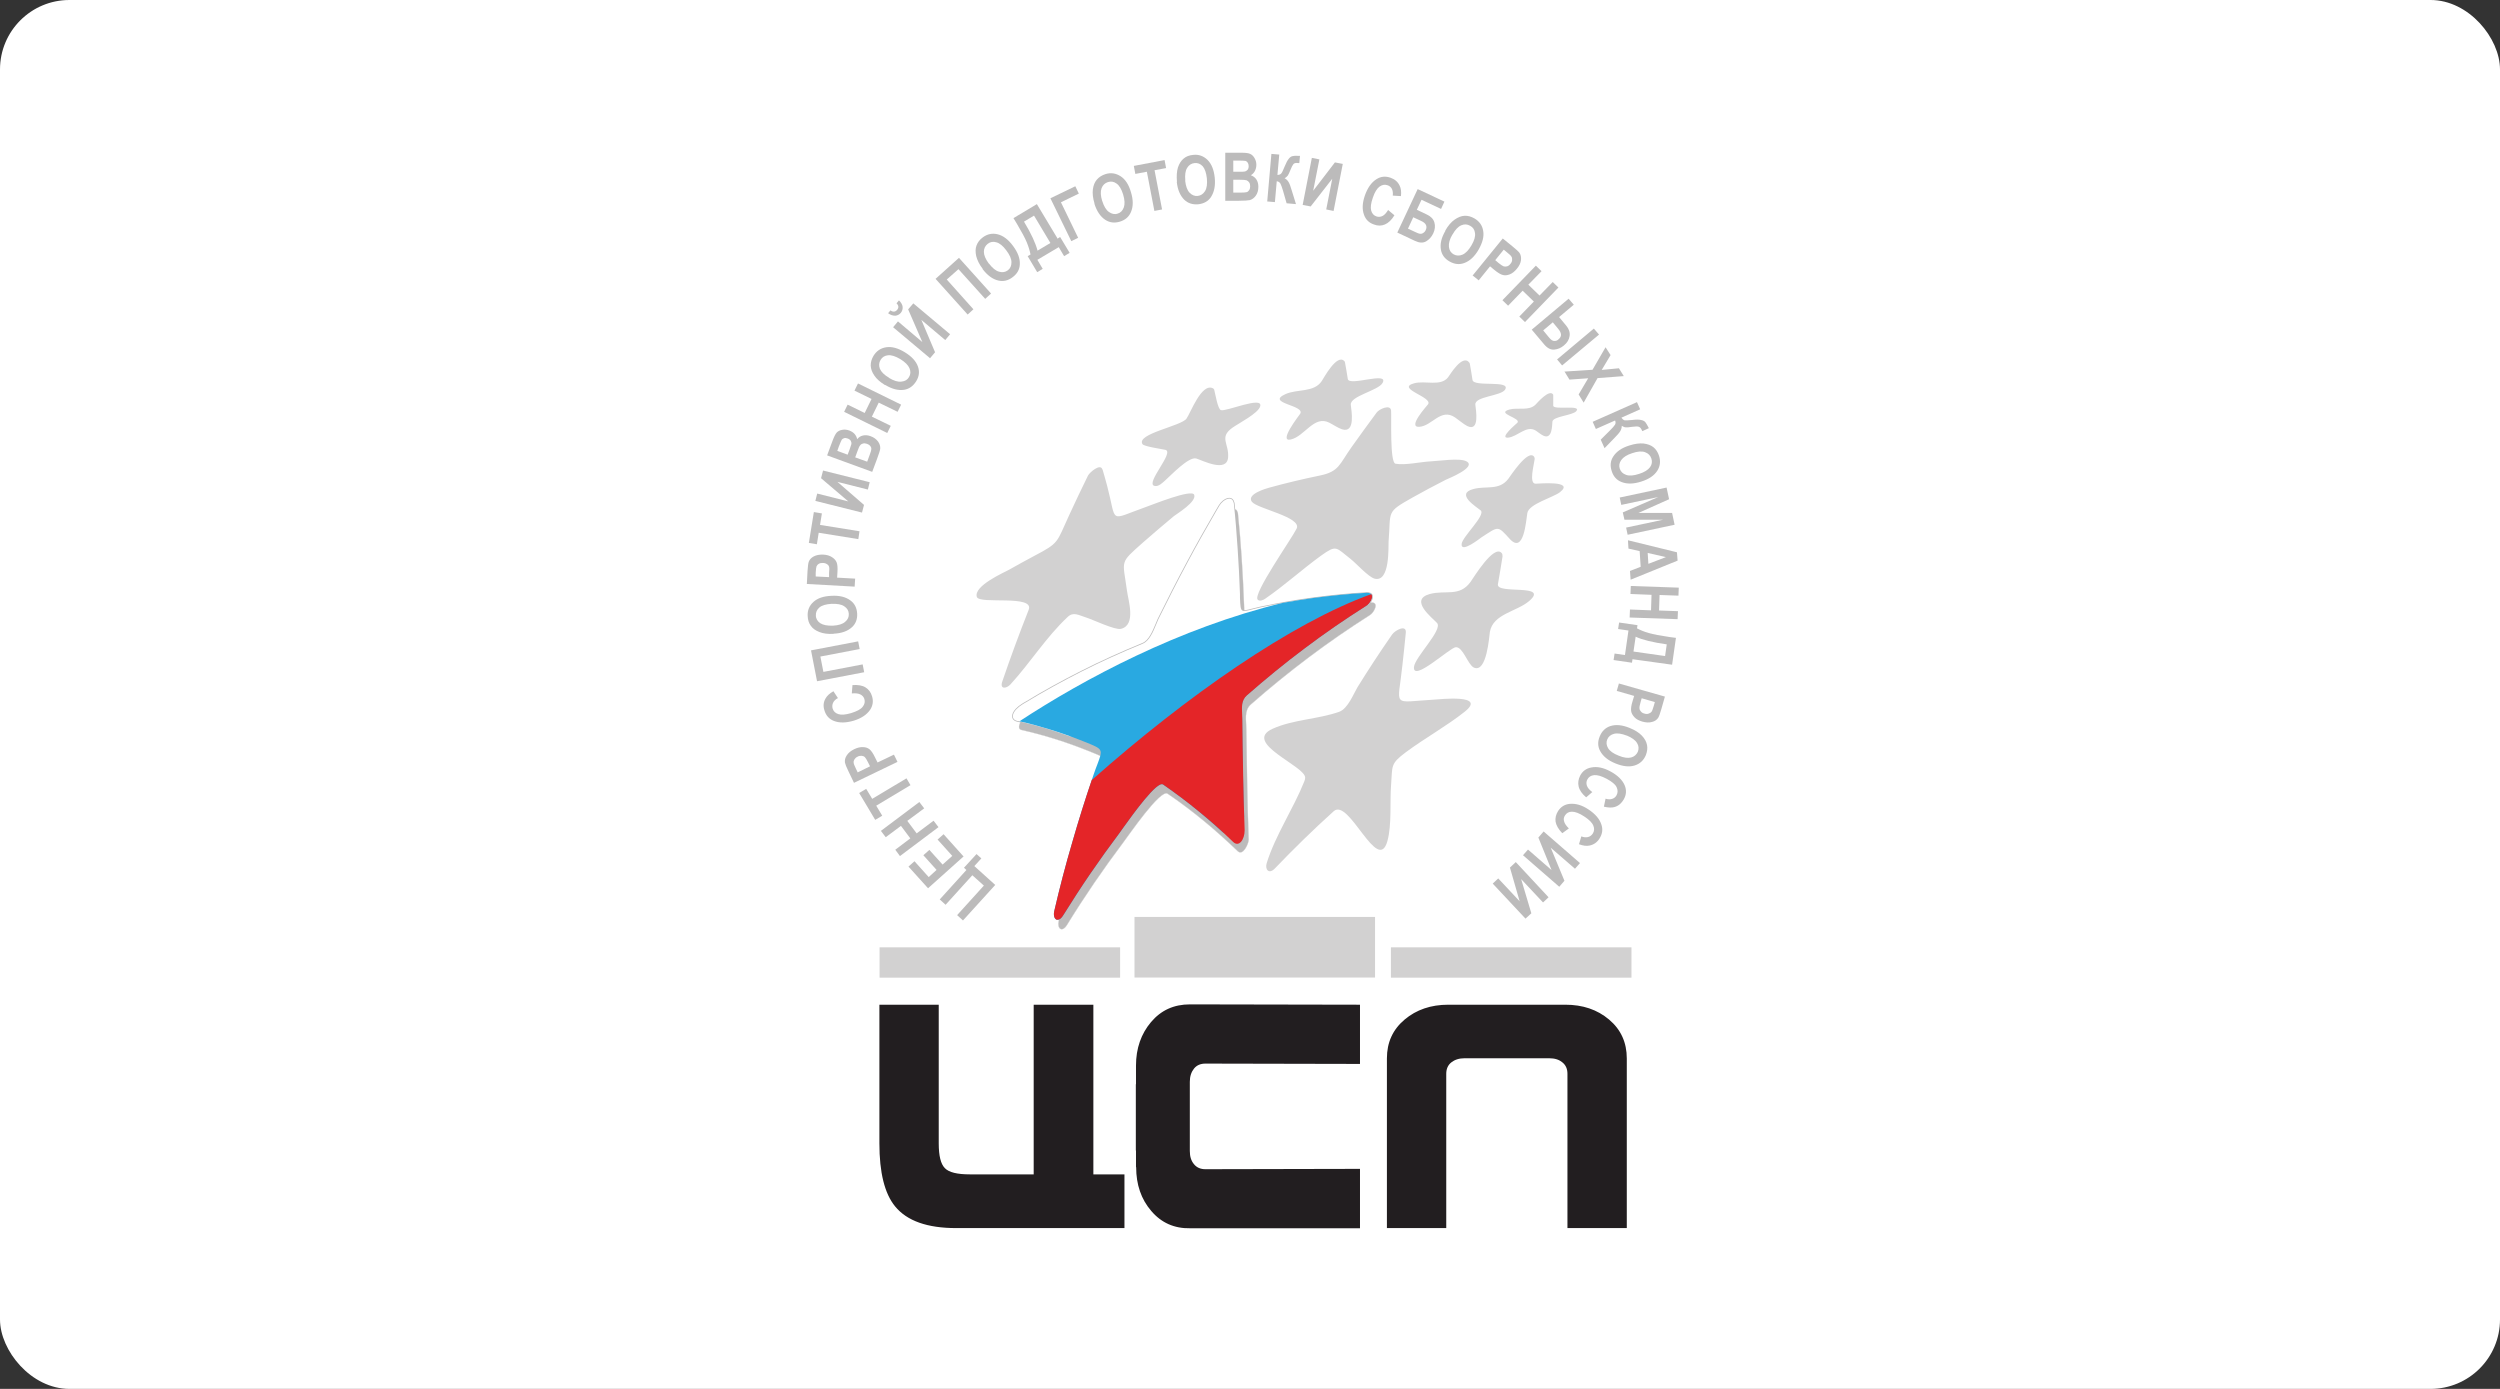 <?xml version="1.0" encoding="UTF-8"?> <svg xmlns="http://www.w3.org/2000/svg" width="360" height="200" viewBox="0 0 360 200" fill="none"><rect x="0" y="0" width="360" height="200" fill="#333333" stroke="none"/><g clip-path="url(#clip0_178_5752)"><rect width="360" height="200" rx="10" fill="white"></rect><path fill-rule="evenodd" clip-rule="evenodd" d="M178.243 73.739C178.7 78.111 178.965 82.483 179.134 86.856C179.254 90.003 179.037 89.498 182.143 88.825C187.198 87.744 192.277 87.048 197.428 86.76C198.68 86.687 197.862 88.201 197.284 88.561C191.218 92.405 185.513 96.705 180.121 101.438C179.11 102.326 179.471 103.72 179.471 104.945C179.543 110.278 179.615 115.587 179.808 120.92C179.808 121.473 178.989 123.298 178.243 122.578C175.09 119.551 171.744 116.74 168.133 114.29C167.098 113.593 162.524 120.296 161.754 121.305C158.865 125.148 156.169 129.088 153.642 133.196C152.944 134.325 152.197 133.748 152.462 132.595C154.027 125.941 155.928 119.359 158.143 112.896C159.539 108.909 160.093 109.485 156.073 107.876C153.136 106.723 150.151 105.81 147.094 105.113C146.107 104.897 147.455 103.047 147.864 102.807C153.401 99.444 159.154 96.513 165.148 94.087C166.4 93.582 166.953 91.492 167.435 90.531C170.131 85.03 173.019 79.649 176.101 74.364C176.365 73.907 178.075 72.682 178.195 73.787L178.243 73.739Z" fill="#BCBBBB"></path><path d="M178.243 73.739C178.7 78.111 178.965 82.483 179.134 86.856C179.254 90.003 179.037 89.498 182.143 88.825C187.198 87.744 192.277 87.048 197.428 86.76C198.68 86.687 197.862 88.201 197.284 88.561C191.218 92.405 185.513 96.705 180.121 101.438C179.11 102.326 179.471 103.72 179.471 104.945C179.543 110.278 179.615 115.587 179.808 120.92C179.808 121.473 178.989 123.298 178.243 122.578C175.09 119.551 171.744 116.74 168.133 114.29C167.098 113.593 162.524 120.296 161.754 121.305C158.865 125.148 156.169 129.088 153.642 133.196C152.944 134.325 152.197 133.748 152.462 132.595C154.027 125.941 155.928 119.359 158.143 112.896C159.539 108.909 160.093 109.485 156.073 107.876C153.136 106.723 150.151 105.81 147.094 105.113C146.107 104.897 147.455 103.047 147.864 102.807C153.401 99.444 159.154 96.513 165.148 94.087C166.4 93.582 166.953 91.492 167.435 90.531C170.131 85.03 173.019 79.649 176.101 74.364C176.365 73.907 178.075 72.682 178.195 73.787L178.243 73.739Z" stroke="#D2D1D1" stroke-width="0.04" stroke-miterlimit="22.93"></path><path d="M137.682 176.845H161.922V169.109H157.445V144.678H148.851V169.109H139.631C137.85 169.109 136.647 168.821 136.069 168.22C135.467 167.62 135.178 166.443 135.178 164.641V144.678H126.633V164.641C126.633 168.845 127.379 171.872 128.896 173.722C130.605 175.812 133.541 176.845 137.682 176.845ZM163.583 168.028V165.674H163.559V161.542V156.137H163.583V153.446C163.583 150.948 164.329 148.858 165.75 147.176C167.194 145.471 169.047 144.63 171.358 144.63L195.839 144.678V153.206L173.573 153.158C172.875 153.158 172.321 153.398 171.936 153.879C171.551 154.359 171.334 154.984 171.334 155.777V161.542V165.746C171.334 166.539 171.527 167.163 171.936 167.644C172.321 168.124 172.875 168.365 173.573 168.365L195.839 168.317V169.854V176.869H171.382C169.095 176.917 167.218 176.076 165.774 174.37C164.329 172.689 163.607 170.575 163.607 168.1L163.583 168.028ZM225.375 144.678H208.549C206.046 144.678 203.952 145.399 202.267 146.816C200.557 148.257 199.715 150.107 199.715 152.413V176.845H208.26V154.623C208.26 153.927 208.501 153.374 208.983 152.99C209.464 152.606 210.09 152.389 210.884 152.389H223.088C223.883 152.389 224.509 152.581 224.99 152.99C225.472 153.374 225.712 153.927 225.712 154.623V176.845H234.258V152.413C234.258 150.131 233.415 148.257 231.706 146.816C229.997 145.375 227.903 144.678 225.399 144.678" fill="#221E20"></path><path fill-rule="evenodd" clip-rule="evenodd" d="M161.296 136.414H126.657V140.786H161.296V136.414ZM198.006 132.042H163.367V140.762H198.006V132.042ZM234.932 136.414H200.293V140.786H234.932V136.414Z" fill="#D2D1D1"></path><path d="M139.15 125.268L138.813 124.955L140.618 122.985L141.316 123.61L140.305 124.715L143.314 127.43L138.668 132.547L137.826 131.778L141.677 127.526L140.017 126.036L136.165 130.288L135.322 129.52L139.174 125.268H139.15Z" fill="#BCBBBB"></path><path d="M138.789 123.298L133.638 127.91L130.821 124.787L131.688 124.019L133.734 126.301L134.865 125.268L132.964 123.154L133.83 122.385L135.732 124.499L137.128 123.25L135.01 120.896L135.876 120.127L138.765 123.346L138.789 123.298Z" fill="#BCBBBB"></path><path d="M135.13 119.118L129.593 123.274L128.92 122.361L131.086 120.727L129.738 118.926L127.547 120.559L126.849 119.646L132.386 115.49L133.084 116.403L130.652 118.205L132 120.007L134.432 118.181L135.13 119.094V119.118Z" fill="#BCBBBB"></path><path d="M131.11 113.064L126.176 116.019L127.042 117.46L126.031 118.061L123.72 114.193L124.731 113.593L125.598 115.034L130.533 112.079L131.11 113.064Z" fill="#BCBBBB"></path><path d="M129.208 109.725L122.974 112.728L122.179 111.07C121.866 110.445 121.722 110.037 121.674 109.821C121.626 109.46 121.698 109.124 121.939 108.764C122.155 108.427 122.516 108.115 123.022 107.875C123.479 107.659 123.888 107.563 124.274 107.587C124.659 107.587 124.972 107.707 125.212 107.899C125.453 108.091 125.742 108.499 126.031 109.124L126.368 109.797L128.727 108.668L129.232 109.701L129.208 109.725ZM123.527 111.214L125.285 110.349L124.996 109.773C124.803 109.388 124.659 109.148 124.538 109.028C124.418 108.908 124.274 108.86 124.081 108.836C123.888 108.836 123.696 108.836 123.503 108.956C123.287 109.052 123.142 109.196 123.046 109.34C122.95 109.508 122.901 109.653 122.925 109.821C122.925 109.965 123.046 110.277 123.262 110.71L123.503 111.214H123.527Z" fill="#BCBBBB"></path><path d="M122.661 99.828L122.757 98.65C123.552 98.602 124.177 98.698 124.635 98.987C125.092 99.275 125.405 99.683 125.573 100.26C125.79 100.957 125.694 101.629 125.285 102.23C124.803 102.927 124.033 103.431 122.974 103.767C121.842 104.104 120.879 104.128 120.085 103.815C119.387 103.551 118.93 103.023 118.713 102.278C118.521 101.677 118.569 101.101 118.882 100.572C119.098 100.188 119.459 99.852 120.013 99.539L120.663 100.524C120.326 100.692 120.085 100.933 119.965 101.197C119.844 101.461 119.821 101.725 119.893 102.014C120.013 102.422 120.278 102.686 120.711 102.83C121.144 102.975 121.746 102.927 122.565 102.686C123.407 102.422 123.961 102.134 124.226 101.773C124.515 101.413 124.587 101.053 124.466 100.644C124.37 100.356 124.177 100.14 123.888 99.996C123.6 99.852 123.19 99.804 122.685 99.852" fill="#BCBBBB"></path><path d="M124.225 95.672L124.442 96.801L117.654 98.098L116.787 93.654L123.575 92.356L123.792 93.462L118.135 94.543L118.568 96.753L124.225 95.672Z" fill="#BCBBBB"></path><path d="M120.037 91.275C119.219 91.323 118.52 91.227 117.991 91.011C117.437 90.794 117.028 90.506 116.763 90.122C116.474 89.737 116.33 89.281 116.306 88.704C116.258 87.888 116.547 87.215 117.124 86.687C117.726 86.134 118.593 85.846 119.724 85.798C120.88 85.726 121.794 85.966 122.468 86.47C123.07 86.903 123.383 87.551 123.431 88.344C123.479 89.161 123.215 89.834 122.685 90.314C122.059 90.891 121.168 91.203 120.037 91.251V91.275ZM119.941 90.098C120.735 90.05 121.313 89.882 121.698 89.545C122.083 89.233 122.252 88.849 122.228 88.392C122.204 87.936 121.987 87.575 121.577 87.311C121.168 87.023 120.543 86.927 119.748 86.951C118.954 86.999 118.352 87.167 117.991 87.479C117.63 87.792 117.461 88.176 117.485 88.632C117.485 89.089 117.726 89.473 118.111 89.737C118.521 90.002 119.122 90.122 119.941 90.098Z" fill="#BCBBBB"></path><path d="M123.094 84.476L116.186 84.092L116.282 82.266C116.33 81.594 116.378 81.137 116.45 80.921C116.571 80.585 116.811 80.32 117.172 80.128C117.534 79.936 117.991 79.84 118.545 79.864C119.05 79.888 119.459 80.008 119.796 80.224C120.133 80.441 120.35 80.681 120.47 80.969C120.591 81.257 120.639 81.738 120.591 82.434L120.543 83.179L123.142 83.323L123.07 84.452L123.094 84.476ZM117.413 83.011L119.387 83.107V82.483C119.435 82.05 119.435 81.762 119.387 81.618C119.339 81.45 119.243 81.329 119.074 81.233C118.93 81.137 118.737 81.065 118.496 81.065C118.256 81.065 118.063 81.089 117.919 81.185C117.75 81.281 117.654 81.401 117.582 81.546C117.534 81.69 117.485 82.002 117.461 82.483V83.035L117.413 83.011Z" fill="#BCBBBB"></path><path d="M123.575 77.63L117.894 76.717L117.63 78.375L116.474 78.183L117.196 73.738L118.352 73.93L118.087 75.588L123.768 76.501L123.599 77.63H123.575Z" fill="#BCBBBB"></path><path d="M124.129 73.811L117.413 72.129L117.678 71.072L122.155 72.201L118.232 68.862L118.52 67.757L125.236 69.438L124.972 70.496L120.591 69.39L124.418 72.706L124.129 73.811Z" fill="#BCBBBB"></path><path d="M119.098 65.595L119.893 63.457C120.109 62.88 120.302 62.496 120.494 62.28C120.687 62.087 120.951 61.943 121.288 61.895C121.625 61.823 121.939 61.871 122.3 61.991C122.613 62.111 122.877 62.28 123.07 62.496C123.263 62.736 123.383 62.976 123.431 63.24C123.672 62.952 123.937 62.784 124.274 62.712C124.611 62.64 124.971 62.664 125.357 62.808C125.838 62.976 126.175 63.24 126.44 63.577C126.681 63.913 126.777 64.273 126.753 64.61C126.729 64.85 126.56 65.355 126.271 66.147L125.598 67.949L119.098 65.571V65.595ZM120.566 64.922L122.059 65.475L122.324 64.778C122.468 64.346 122.564 64.081 122.589 63.985C122.637 63.793 122.588 63.625 122.516 63.481C122.42 63.337 122.275 63.217 122.059 63.144C121.866 63.072 121.698 63.048 121.553 63.096C121.409 63.144 121.289 63.217 121.216 63.312C121.144 63.433 121 63.769 120.783 64.322L120.566 64.946V64.922ZM123.142 65.859L124.875 66.484L125.236 65.499C125.405 65.066 125.477 64.778 125.477 64.634C125.477 64.49 125.429 64.346 125.309 64.225C125.212 64.081 125.044 63.985 124.851 63.913C124.635 63.841 124.442 63.817 124.274 63.865C124.105 63.913 123.96 63.985 123.864 64.129C123.744 64.249 123.623 64.562 123.455 65.018L123.142 65.883V65.859Z" fill="#BCBBBB"></path><path d="M127.764 62.352L121.554 59.301L122.059 58.268L124.515 59.469L125.501 57.451L123.046 56.25L123.551 55.217L129.762 58.268L129.256 59.301L126.537 57.979L125.549 59.997L128.27 61.319L127.764 62.352Z" fill="#BCBBBB"></path><path d="M127.451 55.457C126.753 55.025 126.224 54.568 125.911 54.088C125.574 53.607 125.405 53.127 125.381 52.646C125.381 52.166 125.501 51.709 125.79 51.229C126.224 50.532 126.826 50.124 127.62 50.004C128.414 49.883 129.305 50.124 130.292 50.724C131.279 51.325 131.929 52.022 132.194 52.814C132.434 53.511 132.362 54.208 131.929 54.904C131.496 55.601 130.918 56.009 130.196 56.13C129.353 56.25 128.463 56.033 127.476 55.433L127.451 55.457ZM128.029 54.424C128.703 54.832 129.305 55.025 129.811 54.952C130.316 54.904 130.677 54.688 130.894 54.304C131.135 53.919 131.159 53.487 130.966 53.031C130.773 52.574 130.34 52.142 129.642 51.709C128.944 51.301 128.366 51.109 127.885 51.157C127.403 51.205 127.042 51.421 126.802 51.829C126.561 52.238 126.537 52.646 126.705 53.103C126.898 53.559 127.331 53.992 128.029 54.4" fill="#BCBBBB"></path><path d="M133.903 51.565L128.607 47.121L129.305 46.28L132.819 49.259L130.773 44.55L131.519 43.685L136.815 48.13L136.117 48.97L132.675 46.064L134.649 50.724L133.903 51.613V51.565ZM129.112 43.661L129.449 43.253C129.762 43.565 129.955 43.877 129.979 44.19C130.003 44.502 129.931 44.79 129.714 45.055C129.497 45.295 129.233 45.439 128.92 45.463C128.583 45.463 128.246 45.367 127.885 45.103L128.222 44.694C128.583 44.959 128.92 44.934 129.185 44.622C129.449 44.31 129.425 43.998 129.088 43.661" fill="#BCBBBB"></path><path d="M140.185 44.526L139.342 45.295L134.721 40.154L138.091 37.127L142.713 42.268L141.87 43.037L138.019 38.761L136.334 40.25L140.161 44.526H140.185Z" fill="#BCBBBB"></path><path d="M141.509 38.713C141.004 38.065 140.715 37.44 140.57 36.864C140.45 36.287 140.45 35.782 140.618 35.35C140.787 34.894 141.076 34.509 141.533 34.173C142.183 33.693 142.906 33.548 143.676 33.741C144.446 33.933 145.192 34.485 145.866 35.398C146.564 36.335 146.901 37.2 146.853 38.065C146.829 38.809 146.468 39.434 145.818 39.914C145.168 40.419 144.47 40.563 143.748 40.395C142.929 40.203 142.183 39.65 141.485 38.737L141.509 38.713ZM142.424 37.969C142.905 38.593 143.387 39.002 143.868 39.122C144.35 39.266 144.759 39.194 145.12 38.929C145.481 38.665 145.65 38.281 145.65 37.776C145.65 37.272 145.409 36.719 144.903 36.047C144.422 35.398 143.94 35.014 143.483 34.894C143.026 34.749 142.592 34.822 142.231 35.11C141.87 35.398 141.678 35.782 141.678 36.263C141.678 36.743 141.918 37.32 142.4 37.969" fill="#BCBBBB"></path><path d="M152.245 34.388L152.655 34.124L154.027 36.406L153.232 36.887L152.462 35.59L149.381 37.415L150.151 38.712L149.357 39.193L147.985 36.887L148.394 36.647C148.298 36.142 148.129 35.566 147.864 34.917C147.599 34.268 147.118 33.379 146.42 32.202L145.938 31.41L149.309 29.392L152.269 34.316L152.245 34.388ZM148.899 31.049L147.455 31.914C148.514 33.668 149.14 35.061 149.405 36.094L151.258 34.989L148.899 31.049Z" fill="#BCBBBB"></path><path d="M154.267 34.725L151.258 28.551L154.845 26.821L155.351 27.878L152.775 29.128L155.254 34.244L154.219 34.749L154.267 34.725Z" fill="#BCBBBB"></path><path d="M157.613 29.32C157.372 28.528 157.3 27.855 157.372 27.278C157.445 26.702 157.637 26.221 157.95 25.861C158.263 25.501 158.672 25.236 159.202 25.068C159.972 24.828 160.694 24.948 161.368 25.381C162.042 25.813 162.548 26.582 162.861 27.687C163.198 28.792 163.198 29.729 162.861 30.521C162.572 31.218 162.042 31.675 161.272 31.915C160.478 32.155 159.78 32.059 159.154 31.651C158.456 31.194 157.926 30.401 157.589 29.32H157.613ZM158.72 28.936C158.961 29.705 159.274 30.233 159.683 30.521C160.092 30.81 160.502 30.906 160.935 30.762C161.368 30.642 161.657 30.329 161.826 29.873C161.994 29.416 161.97 28.792 161.729 27.999C161.489 27.23 161.176 26.702 160.791 26.438C160.406 26.149 159.996 26.077 159.539 26.221C159.105 26.366 158.792 26.654 158.624 27.11C158.455 27.567 158.48 28.191 158.72 28.96" fill="#BCBBBB"></path><path d="M166.231 30.377L165.148 24.731L163.487 25.044L163.27 23.891L167.699 23.05L167.916 24.203L166.255 24.515L167.338 30.161L166.207 30.377H166.231Z" fill="#BCBBBB"></path><path d="M169.481 26.173C169.409 25.356 169.457 24.66 169.625 24.107C169.818 23.555 170.083 23.122 170.444 22.834C170.805 22.522 171.262 22.354 171.816 22.305C172.634 22.209 173.308 22.474 173.886 23.026C174.464 23.603 174.801 24.444 174.921 25.573C175.041 26.726 174.849 27.639 174.391 28.359C173.982 28.984 173.356 29.32 172.562 29.416C171.744 29.488 171.069 29.272 170.54 28.768C169.938 28.167 169.577 27.326 169.456 26.197L169.481 26.173ZM170.66 26.005C170.756 26.798 170.949 27.374 171.286 27.735C171.623 28.095 172.032 28.263 172.465 28.215C172.923 28.167 173.26 27.927 173.525 27.518C173.789 27.086 173.862 26.485 173.789 25.669C173.693 24.876 173.5 24.299 173.188 23.939C172.851 23.579 172.465 23.435 172.008 23.483C171.551 23.531 171.19 23.771 170.949 24.179C170.684 24.588 170.612 25.212 170.684 26.005" fill="#BCBBBB"></path><path d="M176.462 21.993H178.724C179.35 21.993 179.784 22.041 180.024 22.161C180.289 22.281 180.482 22.474 180.65 22.762C180.819 23.05 180.915 23.363 180.915 23.723C180.915 24.059 180.843 24.347 180.698 24.636C180.554 24.9 180.361 25.092 180.121 25.236C180.458 25.356 180.722 25.549 180.915 25.837C181.107 26.125 181.204 26.485 181.204 26.894C181.204 27.398 181.083 27.831 180.843 28.167C180.602 28.503 180.313 28.72 179.976 28.816C179.735 28.864 179.206 28.912 178.363 28.912H176.438V21.993H176.462ZM177.593 23.146V24.732H178.339C178.797 24.732 179.085 24.732 179.182 24.708C179.374 24.684 179.519 24.588 179.639 24.468C179.759 24.323 179.808 24.155 179.808 23.915C179.808 23.723 179.759 23.555 179.663 23.41C179.567 23.29 179.471 23.194 179.326 23.17C179.206 23.146 178.845 23.122 178.219 23.122H177.545L177.593 23.146ZM177.593 25.885V27.735H178.652C179.109 27.735 179.422 27.711 179.543 27.663C179.687 27.614 179.783 27.518 179.88 27.374C179.976 27.23 180.024 27.062 180.024 26.822C180.024 26.582 179.976 26.413 179.88 26.269C179.783 26.125 179.663 26.029 179.495 25.957C179.326 25.909 179.013 25.885 178.532 25.885H177.617H177.593Z" fill="#BCBBBB"></path><path d="M182.479 29.032L183.081 22.161L184.212 22.257L183.948 25.188C184.212 25.188 184.381 25.116 184.501 24.972C184.622 24.852 184.766 24.515 184.983 23.987C185.199 23.458 185.392 23.098 185.584 22.858C185.777 22.618 185.97 22.497 186.186 22.473C186.379 22.425 186.716 22.425 187.197 22.449L187.101 23.482H186.932C186.62 23.434 186.379 23.482 186.258 23.627C186.138 23.771 185.994 24.035 185.825 24.467C185.657 24.876 185.536 25.164 185.44 25.284C185.344 25.404 185.199 25.548 184.983 25.669C185.223 25.789 185.416 25.981 185.56 26.221C185.705 26.461 185.849 26.87 186.018 27.446L186.62 29.392L185.271 29.272L184.742 27.422C184.597 26.942 184.477 26.629 184.381 26.437C184.26 26.245 184.092 26.125 183.851 26.101L183.586 29.104L182.455 29.008L182.479 29.032Z" fill="#BCBBBB"></path><path d="M187.583 29.512L188.906 22.737L189.99 22.953L189.099 27.47L192.228 23.386L193.36 23.602L192.036 30.377L190.977 30.16L191.843 25.74L188.738 29.728L187.607 29.512H187.583Z" fill="#BCBBBB"></path><path d="M199.883 30.233L200.798 31.001C200.389 31.674 199.932 32.106 199.426 32.323C198.921 32.539 198.391 32.539 197.838 32.323C197.14 32.082 196.658 31.626 196.417 30.929C196.128 30.137 196.176 29.224 196.537 28.167C196.923 27.062 197.476 26.269 198.198 25.812C198.824 25.404 199.499 25.332 200.245 25.596C200.847 25.812 201.28 26.173 201.544 26.725C201.737 27.11 201.809 27.614 201.737 28.239L200.558 28.167C200.606 27.782 200.557 27.47 200.437 27.206C200.293 26.941 200.1 26.773 199.811 26.677C199.402 26.533 199.041 26.605 198.656 26.869C198.295 27.134 197.958 27.662 197.693 28.455C197.404 29.272 197.332 29.896 197.452 30.329C197.573 30.761 197.837 31.049 198.223 31.169C198.511 31.266 198.8 31.242 199.089 31.097C199.378 30.953 199.643 30.641 199.908 30.209" fill="#BCBBBB"></path><path d="M201.208 33.499L204.144 27.23L207.996 29.031L207.514 30.088L204.698 28.767L204.024 30.208L205.492 30.905C206.046 31.169 206.407 31.53 206.551 32.034C206.696 32.514 206.648 33.067 206.383 33.62C206.142 34.124 205.805 34.484 205.372 34.749C204.915 35.013 204.385 34.989 203.735 34.677L201.232 33.499H201.208ZM203.518 31.265L202.748 32.923L203.831 33.427C204.12 33.572 204.337 33.644 204.481 33.668C204.625 33.668 204.77 33.668 204.938 33.547C205.107 33.451 205.228 33.307 205.3 33.139C205.565 32.587 205.348 32.13 204.65 31.818L203.518 31.289V31.265Z" fill="#BCBBBB"></path><path d="M208.115 33.211C208.525 32.491 208.982 31.962 209.464 31.626C209.945 31.29 210.426 31.097 210.884 31.073C211.365 31.049 211.823 31.169 212.328 31.458C213.026 31.866 213.459 32.467 213.58 33.259C213.724 34.052 213.484 34.941 212.93 35.926C212.352 36.935 211.654 37.584 210.86 37.872C210.162 38.136 209.464 38.064 208.741 37.656C208.019 37.247 207.61 36.671 207.49 35.95C207.345 35.109 207.562 34.22 208.14 33.235L208.115 33.211ZM209.151 33.764C208.741 34.461 208.597 35.037 208.645 35.542C208.693 36.046 208.934 36.406 209.319 36.623C209.704 36.839 210.138 36.863 210.595 36.671C211.052 36.478 211.486 36.022 211.895 35.325C212.304 34.629 212.472 34.052 212.4 33.572C212.352 33.091 212.111 32.731 211.702 32.515C211.293 32.274 210.884 32.25 210.426 32.443C209.969 32.635 209.56 33.067 209.151 33.788" fill="#BCBBBB"></path><path d="M212.04 39.698L216.397 34.341L217.817 35.494C218.347 35.926 218.684 36.239 218.804 36.407C218.997 36.695 219.069 37.055 219.021 37.464C218.973 37.872 218.78 38.281 218.419 38.713C218.106 39.097 217.769 39.362 217.408 39.506C217.047 39.65 216.71 39.674 216.421 39.602C216.108 39.53 215.699 39.29 215.145 38.833L214.567 38.353L212.931 40.371L212.04 39.65V39.698ZM216.541 35.95L215.314 37.464L215.795 37.872C216.132 38.136 216.373 38.305 216.517 38.353C216.686 38.401 216.83 38.401 217.023 38.353C217.191 38.305 217.36 38.184 217.504 37.992C217.649 37.824 217.745 37.632 217.745 37.44C217.745 37.248 217.745 37.103 217.649 36.959C217.577 36.815 217.336 36.599 216.975 36.311L216.541 35.95Z" fill="#BCBBBB"></path><path d="M216.349 43.23L221.163 38.257L221.981 39.05L220.08 40.995L221.692 42.557L223.594 40.611L224.412 41.404L219.598 46.377L218.78 45.584L220.874 43.422L219.261 41.86L217.167 44.022L216.349 43.23Z" fill="#BCBBBB"></path><path d="M220.585 47.458L225.881 43.014L226.627 43.879L224.509 45.656L225.544 46.905C225.929 47.362 226.098 47.866 226.025 48.371C225.953 48.899 225.688 49.356 225.183 49.764C224.774 50.1 224.34 50.293 223.811 50.341C223.305 50.389 222.824 50.148 222.342 49.572L220.561 47.458H220.585ZM223.618 46.401L222.222 47.578L222.992 48.515C223.185 48.755 223.353 48.923 223.474 48.995C223.594 49.068 223.763 49.115 223.931 49.092C224.124 49.092 224.292 48.995 224.437 48.851C224.918 48.467 224.894 47.962 224.388 47.362L223.594 46.401H223.618ZM224.22 51.758L229.516 47.314L230.262 48.179L224.942 52.623L224.22 51.758Z" fill="#BCBBBB"></path><path d="M225.231 53.511L229.323 53.247L231.201 50.004L231.923 51.133L230.647 53.271L233.127 53.031L233.825 54.16L230.045 54.448L228.047 57.98L227.325 56.802L228.697 54.472L226.001 54.664L225.279 53.487L225.231 53.511Z" fill="#BCBBBB"></path><path d="M229.395 60.718L235.726 57.907L236.184 58.94L233.488 60.141C233.632 60.358 233.776 60.478 233.945 60.526C234.113 60.55 234.474 60.526 235.028 60.478C235.582 60.406 236.015 60.406 236.304 60.478C236.593 60.526 236.809 60.646 236.93 60.79C237.05 60.934 237.219 61.246 237.435 61.655L236.497 62.087L236.424 61.943C236.304 61.655 236.135 61.487 235.943 61.439C235.75 61.391 235.437 61.415 235.004 61.463C234.571 61.535 234.258 61.559 234.089 61.535C233.921 61.535 233.752 61.439 233.536 61.319C233.536 61.583 233.463 61.847 233.319 62.087C233.175 62.328 232.886 62.664 232.477 63.072L231.056 64.538L230.503 63.312L231.851 61.967C232.188 61.631 232.428 61.367 232.549 61.174C232.669 60.982 232.669 60.79 232.573 60.55L229.805 61.775L229.347 60.742L229.395 60.718Z" fill="#BCBBBB"></path><path d="M234.619 64.153C235.414 63.889 236.088 63.816 236.665 63.864C237.243 63.937 237.724 64.105 238.085 64.393C238.447 64.681 238.735 65.114 238.904 65.642C239.145 66.411 239.072 67.132 238.639 67.804C238.206 68.477 237.436 69.005 236.352 69.342C235.245 69.702 234.306 69.726 233.512 69.414C232.814 69.15 232.332 68.621 232.092 67.852C231.827 67.059 231.899 66.363 232.308 65.738C232.766 65.018 233.536 64.489 234.619 64.153ZM235.028 65.258C234.282 65.498 233.753 65.834 233.464 66.243C233.175 66.651 233.103 67.059 233.247 67.492C233.391 67.924 233.68 68.213 234.162 68.381C234.619 68.549 235.245 68.501 236.039 68.237C236.81 67.996 237.315 67.66 237.604 67.276C237.893 66.891 237.941 66.459 237.797 66.026C237.652 65.594 237.363 65.282 236.882 65.114C236.425 64.945 235.799 64.994 235.028 65.258Z" fill="#BCBBBB"></path><path d="M233.223 71.648L239.987 70.207L240.348 71.889L235.943 73.859H240.781L241.142 75.564L234.378 77.005L234.161 75.973L239.481 74.844H233.921L233.68 73.787L238.783 71.576L233.463 72.705L233.247 71.672L233.223 71.648Z" fill="#BCBBBB"></path><path d="M234.811 83.467L234.715 82.218L236.256 81.618L236.111 79.36L234.498 78.999L234.426 77.798L241.479 79.528L241.576 80.729L234.835 83.467H234.811ZM237.387 81.185L239.891 80.224L237.267 79.624L237.363 81.161L237.387 81.185Z" fill="#BCBBBB"></path><path d="M234.811 84.381L241.744 84.621L241.696 85.774L238.976 85.678L238.904 87.912L241.624 88.008L241.576 89.161L234.667 88.921L234.715 87.768L237.748 87.888L237.82 85.654L234.787 85.534L234.835 84.381H234.811Z" fill="#BCBBBB"></path><path d="M235.077 94.951L235.004 95.431L232.356 95.047L232.501 94.11L233.993 94.326L234.499 90.795L233.006 90.579L233.151 89.642L235.799 90.026L235.727 90.482C236.184 90.723 236.738 90.963 237.412 91.155C238.086 91.347 239.072 91.539 240.421 91.732L241.335 91.852L240.782 95.719L235.077 94.927V94.951ZM239.771 94.47L240.011 92.789C237.989 92.5 236.497 92.14 235.534 91.684L235.221 93.822L239.771 94.47Z" fill="#BCBBBB"></path><path d="M233.078 98.41L239.746 100.308L239.241 102.086C239.048 102.758 238.904 103.167 238.783 103.359C238.591 103.647 238.302 103.863 237.893 103.959C237.483 104.08 237.026 104.056 236.496 103.911C236.015 103.767 235.63 103.575 235.365 103.287C235.1 102.999 234.932 102.71 234.884 102.398C234.836 102.086 234.884 101.605 235.1 100.933L235.317 100.212L232.813 99.491L233.126 98.41H233.078ZM238.302 101.101L236.4 100.548L236.232 101.149C236.111 101.557 236.063 101.845 236.087 102.014C236.087 102.182 236.184 102.326 236.304 102.47C236.424 102.614 236.593 102.71 236.809 102.758C237.026 102.83 237.243 102.83 237.411 102.758C237.58 102.71 237.724 102.614 237.82 102.494C237.917 102.374 238.013 102.062 238.157 101.605L238.302 101.077V101.101Z" fill="#BCBBBB"></path><path d="M234.667 104.824C235.438 105.136 236.015 105.497 236.425 105.929C236.834 106.361 237.075 106.794 237.171 107.274C237.267 107.731 237.195 108.235 237.002 108.74C236.689 109.484 236.16 109.989 235.39 110.229C234.619 110.469 233.705 110.373 232.645 109.941C231.562 109.508 230.84 108.908 230.431 108.163C230.07 107.514 230.046 106.794 230.359 106.049C230.671 105.28 231.177 104.8 231.875 104.56C232.694 104.295 233.608 104.391 234.667 104.824ZM234.258 105.929C233.512 105.641 232.91 105.545 232.429 105.665C231.947 105.785 231.61 106.073 231.442 106.481C231.273 106.89 231.321 107.322 231.562 107.731C231.827 108.163 232.332 108.523 233.079 108.812C233.825 109.124 234.427 109.196 234.884 109.076C235.341 108.956 235.654 108.668 235.847 108.259C236.015 107.827 235.991 107.394 235.727 106.986C235.486 106.578 234.98 106.217 234.234 105.905" fill="#BCBBBB"></path><path d="M229.299 114.049L228.409 114.817C227.807 114.313 227.446 113.784 227.325 113.256C227.205 112.727 227.277 112.223 227.542 111.694C227.879 111.046 228.433 110.637 229.155 110.517C229.973 110.349 230.888 110.541 231.875 111.07C232.91 111.622 233.608 112.295 233.945 113.064C234.234 113.736 234.21 114.433 233.825 115.106C233.512 115.658 233.079 116.042 232.501 116.211C232.092 116.331 231.586 116.307 230.96 116.163L231.201 115.009C231.562 115.13 231.899 115.13 232.164 115.033C232.453 114.937 232.645 114.769 232.79 114.505C232.982 114.145 232.982 113.76 232.79 113.352C232.597 112.943 232.116 112.559 231.37 112.151C230.599 111.742 229.997 111.574 229.54 111.622C229.083 111.67 228.77 111.886 228.577 112.247C228.433 112.511 228.409 112.799 228.505 113.112C228.601 113.424 228.866 113.736 229.275 114.049" fill="#BCBBBB"></path><path d="M225.929 119.286L224.966 119.983C224.412 119.406 224.1 118.854 224.003 118.325C223.931 117.797 224.051 117.292 224.364 116.788C224.774 116.163 225.327 115.827 226.049 115.755C226.892 115.682 227.782 115.923 228.721 116.547C229.708 117.196 230.334 117.917 230.599 118.733C230.84 119.43 230.743 120.103 230.31 120.775C229.973 121.304 229.492 121.64 228.89 121.76C228.457 121.856 227.951 121.784 227.373 121.568L227.71 120.439C228.071 120.583 228.384 120.607 228.673 120.535C228.962 120.463 229.179 120.295 229.347 120.055C229.588 119.694 229.612 119.31 229.443 118.902C229.275 118.469 228.842 118.037 228.144 117.58C227.421 117.1 226.82 116.884 226.362 116.884C225.905 116.884 225.568 117.076 225.351 117.436C225.183 117.7 225.135 117.965 225.231 118.277C225.303 118.589 225.544 118.926 225.905 119.286" fill="#BCBBBB"></path><path d="M222.294 119.742L227.518 124.283L226.796 125.099L223.305 122.072L225.279 126.829L224.533 127.694L219.31 123.153L220.031 122.337L223.426 125.292L221.524 120.607L222.27 119.742H222.294Z" fill="#BCBBBB"></path><path d="M218.274 124.139L222.992 129.208L222.198 129.952L219.044 126.589L220.513 131.514L219.67 132.282L214.952 127.238L215.747 126.493L218.828 129.784L217.432 124.931L218.274 124.139Z" fill="#BCBBBB"></path><path fill-rule="evenodd" clip-rule="evenodd" d="M223.666 56.898C223.666 57.403 223.666 57.907 223.666 58.411C223.666 59.108 227.831 58.219 226.988 59.204C226.459 59.829 223.618 59.949 223.546 60.718C223.498 61.198 223.546 63.288 222.294 62.76C221.909 62.592 221.5 62.231 221.163 62.015C219.815 61.15 218.539 62.904 217.143 63.024C215.843 63.12 218.322 61.054 218.491 60.886C219.165 60.189 215.265 59.541 217.384 58.964C218.611 58.652 220.176 59.204 221.115 58.267C221.331 58.051 223.089 55.985 223.642 56.802C223.642 56.826 223.666 56.874 223.666 56.898ZM211.655 52.382C211.799 53.151 211.919 53.943 212.04 54.712C212.208 55.793 217.624 54.664 216.734 56.105C216.156 57.042 212.353 57.066 212.449 58.267C212.521 59.012 213.123 62.255 211.269 61.342C210.716 61.054 210.066 60.477 209.536 60.117C207.466 58.7 206.214 61.366 204.361 61.462C202.628 61.559 205.444 58.484 205.637 58.219C206.383 57.186 200.918 55.937 203.639 55.192C205.227 54.76 207.466 55.697 208.525 54.328C208.766 54.015 210.595 50.916 211.582 52.214C211.606 52.262 211.655 52.31 211.655 52.382ZM158.769 67.612C159.009 68.405 159.226 69.222 159.443 70.015C160.863 75.42 159.563 74.939 164.979 73.017C165.894 72.705 171.599 70.375 171.96 71.24C172.369 72.249 169.408 74.026 169.047 74.315C167.531 75.564 166.038 76.861 164.546 78.158C161.152 81.185 161.681 80.561 162.283 85.053C162.452 86.422 163.655 90.002 161.417 90.554C160.574 90.77 157.348 89.209 156.337 88.897C155.326 88.584 154.556 88.056 153.738 88.849C150.656 91.731 148.346 95.455 145.505 98.554C144.903 99.203 143.94 99.275 144.326 98.145C145.505 94.686 146.781 91.227 148.129 87.816C149.02 85.582 141.052 87.071 140.667 85.966C140.137 84.356 144.711 82.386 145.288 82.05C146.468 81.377 147.672 80.729 148.875 80.08C152.582 78.134 152.101 78.207 153.954 74.195C154.845 72.273 155.736 70.375 156.674 68.477C156.891 68.045 158.48 66.651 158.745 67.612H158.769ZM200.317 59.132C200.389 60.261 200.124 66.603 200.943 66.772C202.291 67.036 204.553 66.507 206.022 66.435C207.201 66.387 210.21 65.907 211.173 66.435C212.714 67.276 208.453 68.958 208.212 69.078C206.599 69.894 204.987 70.759 203.398 71.648C199.522 73.834 200.317 73.522 199.956 77.99C199.907 78.663 200.196 83.924 197.934 83.323C197.043 83.083 195.334 81.161 194.515 80.513C192.325 78.807 192.493 78.399 190.206 80.032C187.486 82.002 184.935 84.332 182.166 86.23C181.878 86.422 181.396 86.638 181.107 86.35C180.361 85.558 186.018 77.558 186.716 76.117C187.51 74.459 181.011 73.258 180.265 72.249C179.446 71.144 182.407 70.327 182.744 70.231C185.175 69.558 187.607 68.982 190.062 68.477C192.854 67.901 192.854 66.868 194.636 64.369C195.815 62.712 197.019 61.054 198.246 59.397C198.583 58.916 200.244 58.147 200.317 59.132ZM220.994 66.099C220.922 66.82 220.104 69.678 221.139 69.654C221.524 69.654 226.844 69.15 224.629 70.879C223.642 71.648 220.152 72.561 219.935 73.882C219.743 75.059 219.43 79.864 217.384 77.582C215.626 75.66 215.843 75.756 213.315 77.39C213.267 77.414 210.331 79.768 210.475 78.327C210.571 77.294 213.989 74.171 213.219 73.498C212.617 72.993 209.512 71.12 212.16 70.423C213.989 69.918 215.867 70.687 217.191 68.958C217.504 68.549 220.08 64.561 220.922 65.787C220.97 65.883 220.994 65.979 220.994 66.075V66.099ZM193.673 52.166C193.817 52.958 193.962 53.775 194.082 54.568C194.251 55.697 200.052 53.415 199.089 55.144C198.487 56.249 194.395 57.018 194.515 58.291C194.588 59.084 195.238 62.423 193.264 61.823C192.662 61.631 191.988 61.15 191.41 60.862C189.22 59.757 187.872 62.832 185.874 63.288C184.02 63.721 187.029 59.877 187.222 59.589C188.016 58.339 182.191 58.075 185.103 56.754C186.788 55.985 189.195 56.562 190.327 54.88C190.592 54.496 192.541 50.82 193.601 52.021C193.649 52.069 193.673 52.117 193.673 52.19V52.166ZM174.849 56.129C174.993 56.658 175.354 58.916 175.812 59.06C176.558 59.3 181.902 56.97 181.468 58.508C181.204 59.517 178.315 60.982 177.448 61.607C175.523 63 176.991 63.865 176.847 65.859C176.678 68.117 173.188 66.315 172.273 66.027C171.19 65.691 168.566 68.501 167.82 69.15C167.435 69.486 166.833 70.135 166.231 69.967C164.883 69.606 169.168 65.114 167.82 64.778C167.29 64.657 164.738 64.297 164.522 63.961C163.559 62.471 170.082 61.366 170.853 60.285C171.43 59.492 173.019 55.096 174.656 55.913C174.752 55.961 174.825 56.033 174.849 56.129ZM216.373 80.08C216.156 81.425 215.939 82.795 215.699 84.14C215.458 85.654 223.233 83.972 220.176 86.567C218.395 88.08 215 88.392 214.543 90.987C214.447 91.563 214.11 96.992 212.232 96.128C211.366 95.719 210.668 93.125 209.632 93.197C208.79 93.245 203.374 98.338 203.614 96.031C203.759 94.614 207.803 90.674 206.936 89.713C206.262 88.969 202.844 86.374 205.901 85.534C208.164 84.933 210.162 85.99 211.751 83.804C212.184 83.203 215.097 78.375 216.228 79.624C216.349 79.744 216.373 79.936 216.349 80.104L216.373 80.08ZM202.435 91.131C202.291 92.668 202.122 94.182 201.954 95.719C201.304 102.013 200.269 101.1 206.599 100.74C207.201 100.716 214.206 99.899 210.908 102.494C208.309 104.56 205.179 106.289 202.459 108.307C200.172 110.013 200.533 110.253 200.317 113.016C200.124 115.442 200.437 118.757 199.787 121.112C198.415 126.036 194.251 114.842 192.06 116.811C189.123 119.454 186.307 122.217 183.587 125.051C182.72 125.964 182.118 125.195 182.407 124.283C183.659 120.247 186.259 116.451 187.823 112.511C187.896 112.343 187.944 112.151 187.944 111.983C187.968 110.301 178.845 106.962 183.25 104.944C186.235 103.599 189.821 103.575 192.854 102.494C194.106 102.037 194.925 99.875 195.478 98.962C197.067 96.392 198.728 93.869 200.461 91.371C200.87 90.77 202.555 89.858 202.435 91.107" fill="#D2D1D1"></path><path d="M196.995 87.047C182.455 93.558 165.774 105.545 154.051 106.026C153.064 105.665 152.053 105.329 151.042 105.017C149.549 104.56 148.033 104.152 146.492 103.815C145.409 103.575 145.722 102.35 147.262 101.413C147.431 101.317 147.599 101.197 147.792 101.101C150.391 99.515 153.039 98.074 155.735 96.705C158.624 95.239 161.561 93.918 164.546 92.693C165.509 92.308 166.063 90.939 166.496 89.906C166.616 89.618 166.712 89.378 166.809 89.161C168.157 86.423 169.553 83.684 170.997 80.994C172.345 78.471 173.765 75.949 175.21 73.474C175.474 73.018 175.715 72.537 176.125 72.201C176.678 71.745 177.448 71.504 177.665 72.441C177.906 74.627 178.074 76.814 178.219 79C178.363 81.186 178.484 83.372 178.556 85.558V86.087C178.604 87.216 178.628 87.744 178.893 87.912C179.109 88.056 179.543 87.96 180.361 87.744C180.698 87.672 181.083 87.576 181.541 87.456C184.068 86.927 186.596 86.471 189.147 86.135C191.699 85.798 194.25 85.534 196.826 85.39C198.03 85.366 197.596 86.495 197.019 87.047H196.995Z" stroke="#BCBBBB" stroke-width="0.22" stroke-miterlimit="22.93"></path><path fill-rule="evenodd" clip-rule="evenodd" d="M196.995 87.047C182.455 93.558 165.774 105.545 154.051 106.026C153.064 105.665 152.053 105.329 151.042 105.017C149.549 104.56 148.033 104.152 146.492 103.815C145.409 103.575 145.722 102.35 147.262 101.413C147.431 101.317 147.599 101.197 147.792 101.101C150.391 99.515 153.039 98.074 155.735 96.705C158.624 95.239 161.561 93.918 164.546 92.693C165.509 92.308 166.063 90.939 166.496 89.906C166.616 89.618 166.712 89.378 166.809 89.161C168.157 86.423 169.553 83.684 170.997 80.994C172.345 78.471 173.765 75.949 175.21 73.474C175.474 73.018 175.715 72.537 176.125 72.201C176.678 71.745 177.448 71.504 177.665 72.441C177.906 74.627 178.074 76.814 178.219 79C178.363 81.186 178.484 83.372 178.556 85.558V86.087C178.604 87.216 178.628 87.744 178.893 87.912C179.109 88.056 179.543 87.96 180.361 87.744C180.698 87.672 181.083 87.576 181.541 87.456C184.068 86.927 186.596 86.471 189.147 86.135C191.699 85.798 194.25 85.534 196.826 85.39C198.03 85.366 197.596 86.495 197.019 87.047" fill="white"></path><path fill-rule="evenodd" clip-rule="evenodd" d="M146.805 103.863C156.121 97.761 169.793 90.434 184.742 86.807C186.21 86.542 187.655 86.326 189.123 86.11C191.675 85.774 194.226 85.51 196.802 85.365C198.198 85.317 197.404 86.903 196.681 87.263C193.648 89.185 190.712 91.203 187.847 93.365C184.983 95.503 182.214 97.785 179.518 100.139C178.724 100.836 178.796 101.845 178.844 102.854C178.844 103.094 178.869 103.359 178.869 103.599C178.893 106.265 178.941 108.932 178.989 111.574C179.037 113.592 179.085 115.634 179.157 117.652C178.17 118.421 177.159 119.19 176.173 119.934C175.041 118.901 173.886 117.892 172.706 116.908C171.021 115.514 169.288 114.217 167.482 112.968C166.64 112.391 163.174 117.196 161.729 119.214C161.489 119.55 161.296 119.814 161.2 119.958C159.755 121.88 158.359 123.826 157.011 125.796C155.663 127.766 154.363 129.784 153.087 131.826C152.871 132.186 152.63 132.378 152.437 132.426C152.317 132.45 152.221 132.45 152.124 132.426C152.028 132.378 151.956 132.306 151.884 132.186C151.763 131.97 151.716 131.61 151.812 131.201C152.582 127.862 153.448 124.547 154.411 121.28C155.35 117.989 156.385 114.745 157.493 111.502C157.685 110.926 157.878 110.445 158.022 110.061C158.407 109.028 158.624 108.475 158.455 108.091C158.287 107.659 157.613 107.394 156.241 106.842C156 106.746 155.735 106.65 155.446 106.53C153.978 105.953 152.51 105.449 151.017 104.992C149.621 104.56 148.201 104.175 146.781 103.863" fill="#29A9E1"></path><path fill-rule="evenodd" clip-rule="evenodd" d="M157.252 112.295C170.973 100.14 185.994 89.69 197.452 85.558C197.837 85.99 197.235 86.975 196.706 87.263C193.673 89.185 190.736 91.203 187.872 93.365C185.007 95.503 182.239 97.785 179.542 100.14C178.748 100.836 178.821 101.845 178.869 102.854C178.869 103.094 178.893 103.359 178.893 103.599C178.917 106.265 178.965 108.932 179.013 111.575C179.061 114.241 179.133 116.884 179.23 119.55C179.23 120.919 178.411 122.025 177.593 121.256C176.028 119.742 174.391 118.277 172.706 116.908C171.021 115.514 169.288 114.217 167.483 112.968C166.64 112.391 163.174 117.196 161.73 119.214C161.489 119.55 161.296 119.814 161.2 119.959C159.756 121.88 158.36 123.826 157.011 125.796C155.663 127.766 154.364 129.784 153.088 131.826C152.871 132.186 152.63 132.378 152.438 132.426C152.317 132.45 152.221 132.45 152.125 132.426C152.028 132.378 151.956 132.306 151.884 132.186C151.764 131.97 151.716 131.61 151.812 131.201C152.582 127.862 153.449 124.547 154.411 121.28C155.278 118.253 156.217 115.25 157.228 112.271" fill="#E42528"></path></g><defs><clipPath id="clip0_178_5752"><rect width="360" height="200" rx="10" fill="white"></rect></clipPath></defs></svg> 